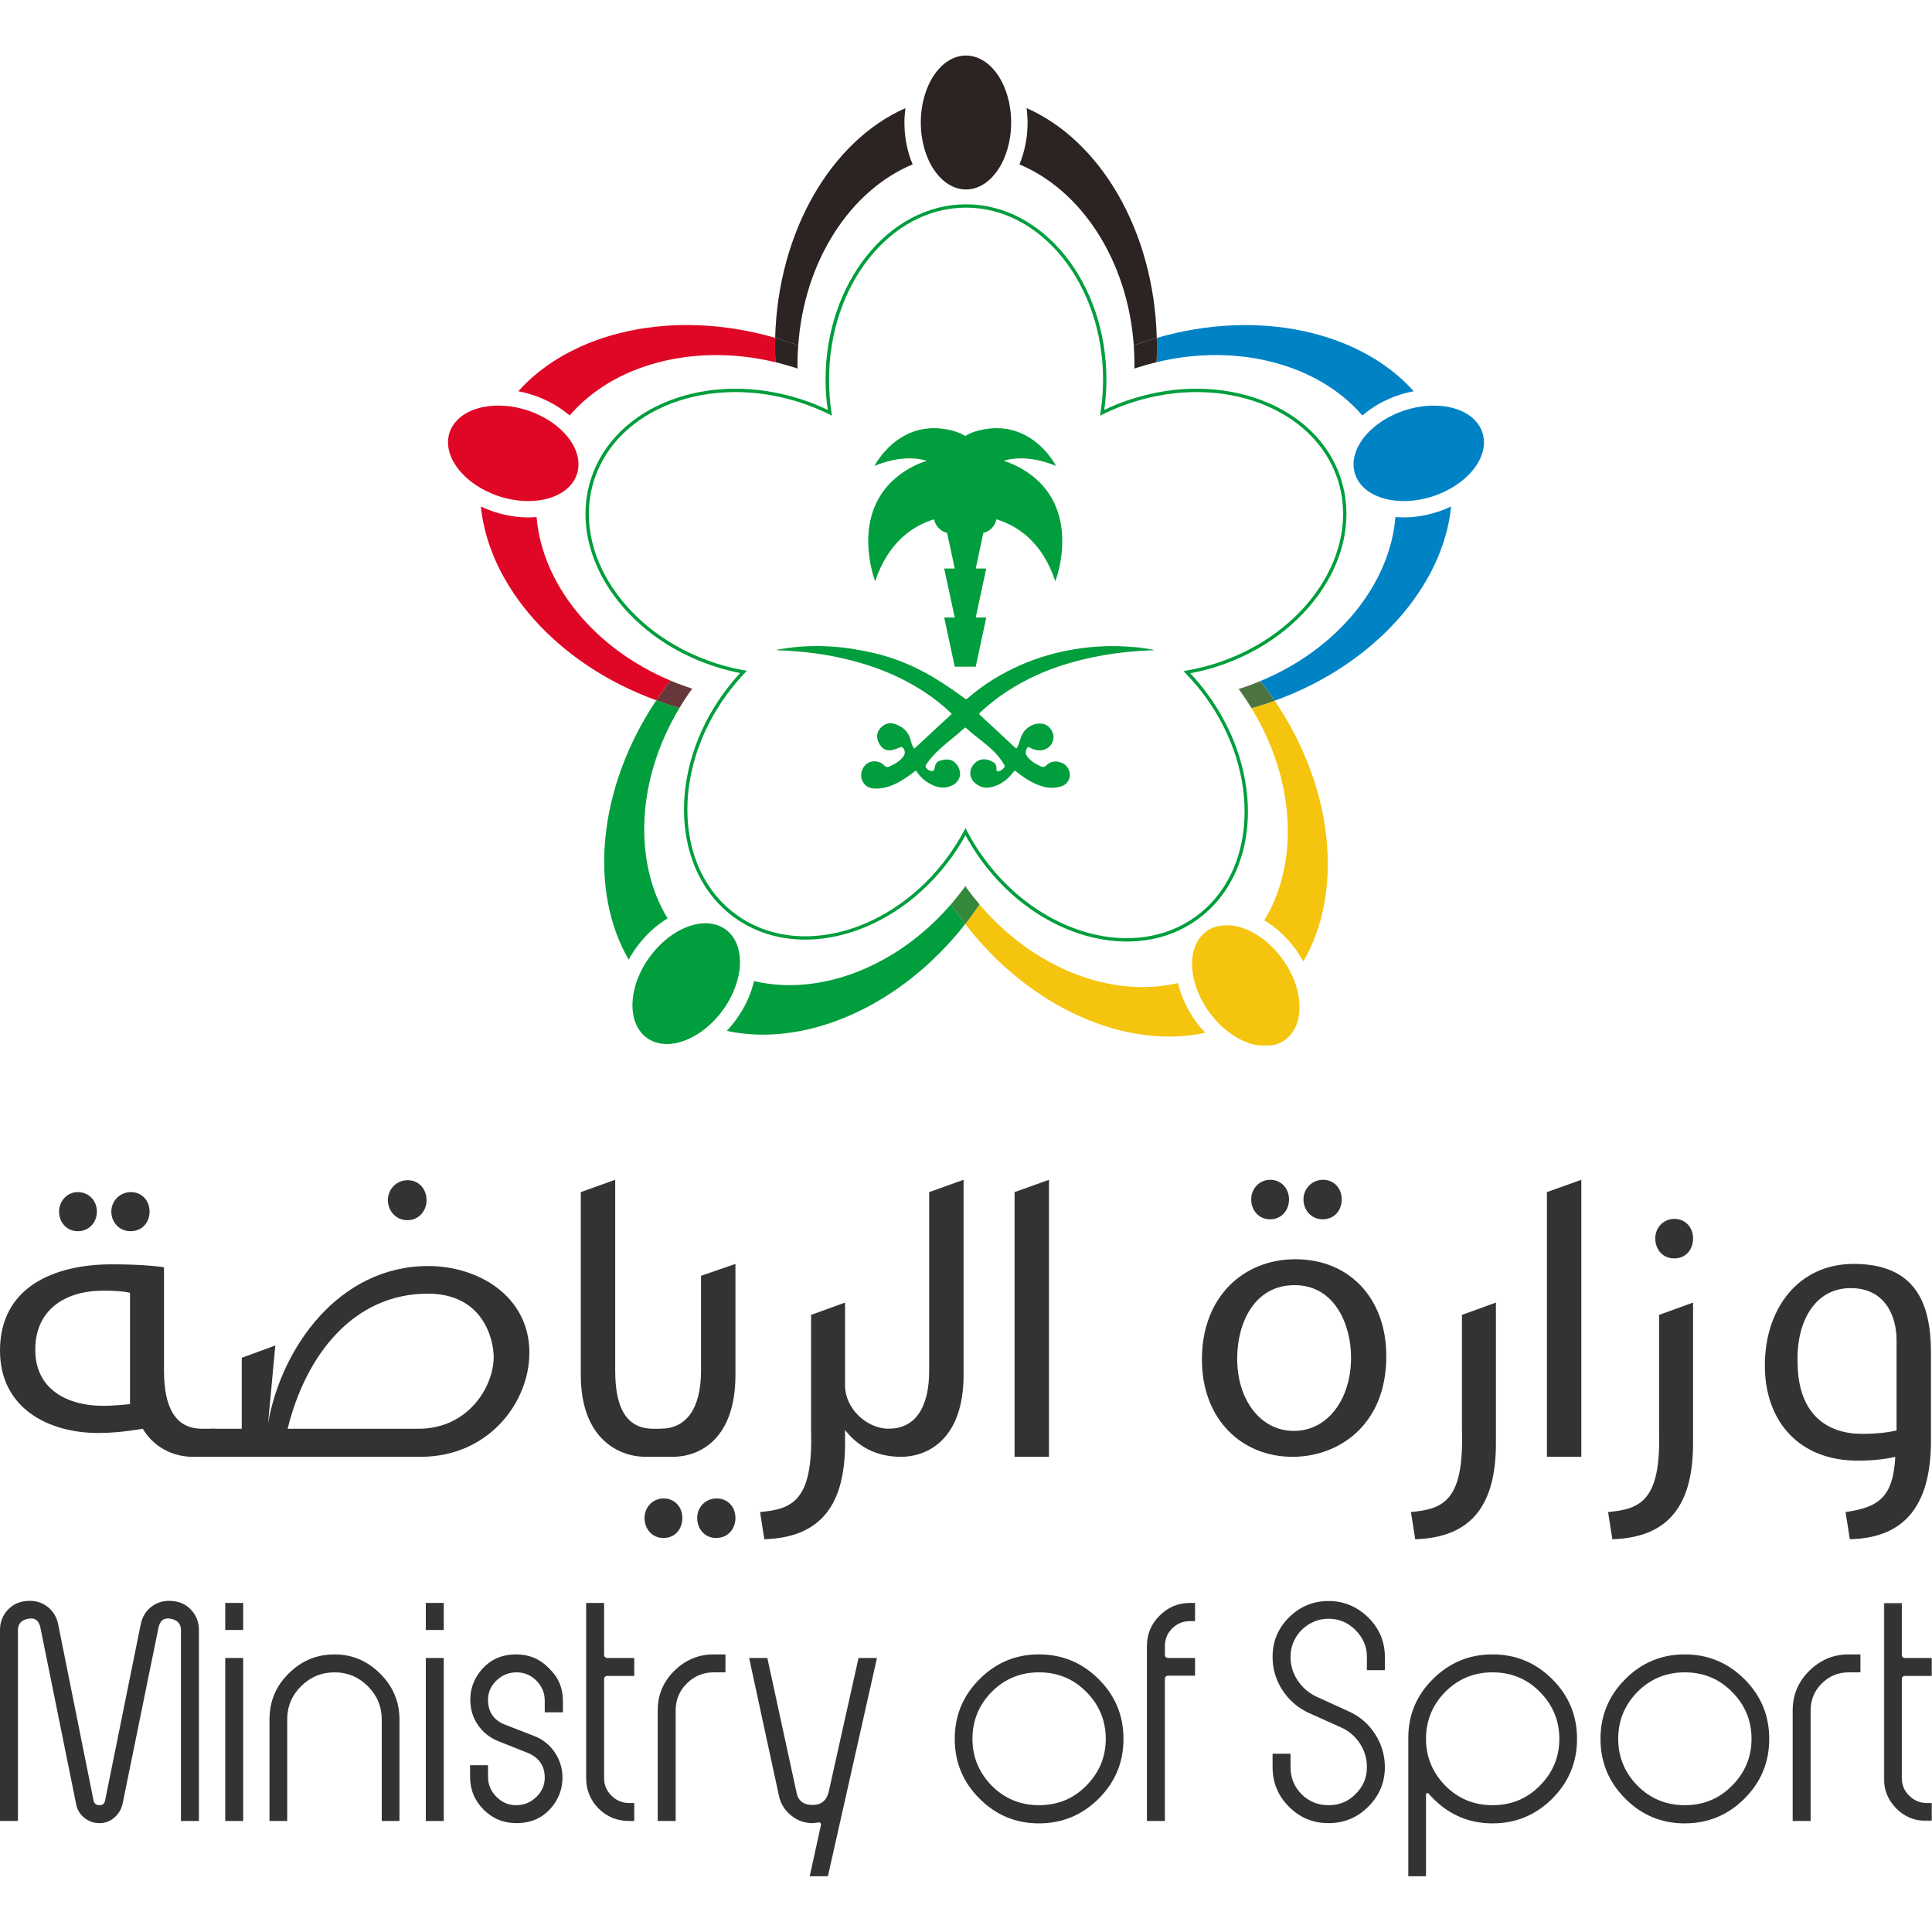 <svg xmlns="http://www.w3.org/2000/svg" width="800" height="800" viewBox="0 0 800 800" fill="none"><path d="M330.531 143.042C332.999 107.959 352.11 78.826 377.904 68.059C375.742 62.993 374.501 57.11 374.501 50.731C374.501 48.673 374.674 46.687 374.92 44.776C344.418 58.207 322.168 95.524 320.979 139.887C322.414 140.315 323.866 140.771 325.309 141.232C327.055 141.804 328.793 142.401 330.531 143.042Z" fill="#2B2422"></path><path d="M478.994 139.908C477.828 95.51 455.619 58.224 425.099 44.762C425.322 46.707 425.503 48.699 425.503 50.717C425.503 57.096 424.245 63.007 422.12 68.079C447.897 78.849 466.986 107.945 469.465 143.028C471.191 142.387 472.941 141.787 474.719 141.218C476.13 140.762 477.574 140.335 478.994 139.908Z" fill="#2B2422"></path><path d="M399.984 78.456C410.335 78.456 418.697 66.055 418.697 50.711C418.697 35.398 410.335 23 399.984 23C389.682 23 381.279 35.398 381.279 50.711C381.279 66.055 389.682 78.456 399.984 78.456Z" fill="#2B2422"></path><path d="M577.82 214.094C575.574 241.739 554.067 268.705 521.862 282.029C522.996 283.487 524.116 284.97 525.262 286.463C526.108 287.698 526.959 288.902 527.814 290.146C569.264 275.191 597.552 242.735 600.883 209.736C599.146 210.555 597.307 211.294 595.324 211.935C589.271 213.921 583.275 214.556 577.82 214.094Z" fill="#0083C5"></path><path d="M478.904 149.976C512.807 141.827 546.051 151.012 564.135 172.058C568.26 168.447 573.502 165.471 579.578 163.482C581.518 162.844 583.469 162.382 585.389 161.995C563.312 137.298 521.302 127.654 478.997 139.919C479.046 141.123 479.069 142.361 479.069 143.605C479.069 145.73 478.997 147.851 478.904 149.976Z" fill="#0083C5"></path><path d="M469.719 152.628C470.057 152.522 470.32 152.415 470.614 152.308C473.417 151.419 476.139 150.642 478.904 149.97C479.017 147.877 479.086 145.75 479.086 143.591C479.086 142.352 479.046 141.149 479.017 139.907C477.605 140.335 476.139 140.75 474.73 141.218C472.952 141.781 471.223 142.387 469.465 143.025C469.659 145.649 469.751 148.229 469.751 150.925C469.751 151.494 469.751 152.06 469.719 152.628Z" fill="#2B2422"></path><path d="M613.847 179.135C610.657 169.321 596.259 165.173 581.702 169.925C567.143 174.638 557.886 186.476 561.118 196.29C564.299 206.104 578.695 210.255 593.254 205.539C607.823 200.79 617.057 188.99 613.847 179.135Z" fill="#0083C5"></path><path d="M518.213 293.234C536.43 322.925 537.992 357.373 523.516 381.08C528.229 383.915 532.709 387.953 536.511 393.091C537.68 394.762 538.734 396.457 539.66 398.166C556.333 369.528 552.554 326.614 527.814 290.152C526.402 290.648 524.988 291.136 523.556 291.638C521.798 292.204 520.02 292.732 518.213 293.234Z" fill="#F4C40E"></path><path d="M399.677 382.613C426.756 417.696 466.55 434.703 499.093 427.652C497.771 426.24 496.42 424.71 495.21 423.082C491.501 417.91 489.013 412.414 487.775 407.065C460.667 413.482 428.237 401.249 405.592 374.499C404.677 375.879 403.681 377.261 402.674 378.641C401.73 379.989 400.705 381.305 399.677 382.613Z" fill="#F4C40E"></path><mask id="mask0_323_5804" style="mask-type:luminance" maskUnits="userSpaceOnUse" x="492" y="382" width="47" height="52"><path d="M492.921 382.867H538.736V433.102H492.921V382.867Z" fill="white"></path></mask><g mask="url(#mask0_323_5804)"><path d="M499.569 385.659C491.198 391.717 491.715 406.704 500.697 419.108C509.698 431.479 523.801 436.615 532.161 430.559C540.535 424.459 540.026 409.47 531.015 397.104C521.991 384.697 507.931 379.562 499.569 385.659Z" fill="#F4C40E"></path></g><path d="M271.755 289.993C247.413 326.32 243.776 368.914 260.339 397.372C261.262 395.666 262.296 393.969 263.537 392.297C267.246 387.165 271.726 383.124 276.428 380.289C262.154 356.758 263.577 322.663 281.367 293.119C279.742 292.651 278.105 292.158 276.428 291.589C274.875 291.096 273.311 290.567 271.755 289.993Z" fill="#009E3C"></path><path d="M393.826 374.395C371.19 400.648 339.115 412.627 312.224 406.248C310.974 411.637 308.524 417.127 304.737 422.268C303.567 423.928 302.257 425.452 300.944 426.869C333.232 433.855 372.662 417.127 399.677 382.613C398.895 381.548 398.084 380.483 397.331 379.423C396.092 377.758 394.923 376.092 393.826 374.395Z" fill="#009E3C"></path><path d="M300.459 384.862C292.076 378.806 277.984 383.906 268.981 396.31C259.969 408.676 259.484 423.66 267.855 429.768C276.177 435.821 290.278 430.683 299.278 418.317C308.322 405.91 308.818 390.926 300.459 384.862Z" fill="#009E3C"></path><path d="M321.011 139.893C278.694 127.631 236.707 137.307 214.627 162.004C216.538 162.391 218.449 162.858 220.398 163.493C226.454 165.439 231.667 168.452 235.893 172.032C253.925 150.98 287.209 141.839 321.12 149.99C321.011 147.863 320.941 145.738 320.941 143.576C320.941 142.335 320.941 141.131 321.011 139.893Z" fill="#DF0725"></path><path d="M277.681 281.83C245.747 268.428 224.433 241.606 222.196 214.106C216.68 214.568 210.708 213.933 204.632 211.944C202.732 211.306 200.862 210.564 199.113 209.71C202.426 242.634 230.527 274.992 271.755 289.978C272.722 288.561 273.738 287.103 274.774 285.689C275.689 284.381 276.726 283.1 277.681 281.83Z" fill="#DF0725"></path><path d="M330.245 152.628C330.245 152.06 330.207 151.494 330.207 150.925C330.207 148.229 330.317 145.611 330.531 143.025C328.793 142.387 327.055 141.781 325.289 141.218C323.845 140.75 322.414 140.294 321.002 139.907C320.93 141.108 320.93 142.352 320.93 143.591C320.93 145.75 321.002 147.877 321.103 149.97C323.845 150.642 326.579 151.419 329.393 152.308C329.647 152.415 329.962 152.522 330.245 152.628Z" fill="#2B2422"></path><path d="M238.909 196.29C242.099 186.476 232.896 174.638 218.325 169.89C203.768 165.176 189.37 169.321 186.149 179.135C182.948 188.99 192.205 200.79 206.773 205.539C221.324 210.255 235.708 206.101 238.909 196.29Z" fill="#DF0725"></path><path d="M491.715 277.587C491.126 277.696 490.597 277.8 490.04 277.878C490.436 278.294 490.811 278.686 491.169 279.082C494.001 282.012 496.705 285.172 499.182 288.576C522.245 320.359 520.427 361.149 495.129 379.542C469.791 397.935 430.433 387.055 407.358 355.263C404.778 351.759 402.532 348.102 400.592 344.384C400.31 343.893 400.056 343.356 399.778 342.9C399.536 343.356 399.282 343.893 399.028 344.346C397.149 347.827 395.024 351.19 392.637 354.487C369.574 386.273 330.175 397.153 304.898 378.765C279.54 360.369 277.742 319.542 300.802 287.793C303.108 284.638 305.548 281.697 308.099 278.969C308.483 278.548 308.902 278.152 309.317 277.766C308.749 277.659 308.169 277.587 307.652 277.483C303.842 276.77 300.06 275.817 296.273 274.611C258.913 262.455 236.421 228.368 246.062 198.631C255.735 168.874 293.984 154.516 331.385 166.674C335.417 167.979 339.288 169.575 343.009 171.382C343.485 171.631 344.002 171.882 344.53 172.13C344.418 171.567 344.348 171.027 344.247 170.461C343.615 166.172 343.292 161.741 343.292 157.238C343.292 117.976 368.702 85.978 399.983 85.978C431.305 85.978 456.756 117.976 456.756 157.238C456.756 161.741 456.401 166.172 455.751 170.461C455.659 171.027 455.587 171.567 455.526 172.13C455.985 171.882 456.513 171.631 457.01 171.382C460.739 169.575 464.549 167.979 468.663 166.674C505.991 154.516 544.221 168.874 553.925 198.599C563.566 228.368 541.051 262.455 503.714 274.611C499.713 275.927 495.669 276.882 491.715 277.587ZM555.236 198.175C545.361 167.693 506.294 152.952 468.215 165.358C464.376 166.568 460.759 168.054 457.264 169.717C457.824 165.644 458.147 161.496 458.147 157.238C458.147 117.205 432.059 84.599 399.983 84.599C367.96 84.599 341.84 117.205 341.84 157.238C341.84 161.496 342.163 165.644 342.764 169.717C339.239 168.054 335.599 166.568 331.812 165.358C293.681 152.952 254.667 167.693 244.731 198.213C234.856 228.683 257.735 263.558 295.846 275.927C299.382 277.096 302.955 278.014 306.463 278.686C304.096 281.27 301.83 284.035 299.665 286.976C276.125 319.369 278.117 361.045 304.044 379.891C330.054 398.714 370.226 387.693 393.786 355.304C396.02 352.221 398.012 349.098 399.778 345.876C401.689 349.352 403.825 352.787 406.233 356.118C429.761 388.504 470.017 399.52 495.943 380.673C521.89 361.821 523.81 320.151 500.27 287.764C497.975 284.572 495.456 281.556 492.835 278.79C496.625 278.08 500.392 277.162 504.132 275.927C542.24 263.558 565.131 228.683 555.236 198.175Z" fill="#009E3C"></path><path d="M525.233 286.483C524.136 284.959 523.008 283.507 521.83 282.052C519.221 283.114 516.516 284.148 513.753 285.031C513.447 285.138 513.153 285.213 512.838 285.314C513.052 285.562 513.225 285.77 513.447 286.021C515.145 288.394 516.741 290.807 518.222 293.22C520.032 292.721 521.769 292.187 523.588 291.624C524.988 291.156 526.411 290.668 527.794 290.166C526.971 288.931 526.088 287.692 525.233 286.483Z" fill="#4D7341"></path><path d="M400.512 368.056C400.229 367.664 399.984 367.274 399.73 366.887C399.657 367.029 399.585 367.135 399.475 367.274C397.677 369.754 395.766 372.1 393.835 374.401C394.944 376.098 396.113 377.764 397.322 379.429C398.104 380.491 398.875 381.559 399.698 382.619C400.714 381.308 401.718 380.004 402.697 378.612C403.701 377.27 404.657 375.89 405.612 374.508C403.843 372.415 402.128 370.282 400.512 368.056Z" fill="#348839"></path><path d="M286.266 285.031C283.319 284.076 280.444 283.008 277.681 281.844C276.694 283.114 275.698 284.39 274.774 285.706C273.706 287.124 272.722 288.576 271.755 289.993C273.32 290.556 274.875 291.096 276.44 291.624C278.106 292.152 279.702 292.651 281.367 293.107C282.964 290.455 284.69 287.831 286.58 285.245C286.621 285.213 286.641 285.172 286.641 285.138C286.508 285.103 286.396 285.066 286.266 285.031Z" fill="#663839"></path><path d="M386.775 215.035C387.346 217.798 389.427 220.029 392.161 220.667L392.222 220.912L395.339 235.408H390.98L395.339 255.709H390.98L395.339 276.054H404.027L408.386 255.709H404.027L408.386 235.408H404.027L407.185 220.667C409.939 220.029 412.064 217.798 412.589 215.035C421.084 217.616 431.519 224.171 436.986 240.691C436.986 240.691 448.038 212.478 426.846 196.567C422.934 193.698 419.084 191.894 415.536 190.791C420.992 189.233 428.156 189.198 437.269 192.922C437.269 192.922 427.091 172.577 405.032 178.316C403 178.85 401.222 179.592 399.698 180.515C398.145 179.592 396.367 178.85 394.384 178.316C372.307 172.577 362.118 192.922 362.118 192.922C371.251 189.198 378.404 189.233 383.83 190.791C380.251 191.894 376.424 193.698 372.561 196.567C351.348 212.478 362.389 240.691 362.389 240.691C367.879 224.171 378.334 217.616 386.775 215.035Z" fill="#009E3C"></path><path fill-rule="evenodd" clip-rule="evenodd" d="M477.868 269.233C477.207 269.273 476.69 269.273 476.162 269.302C463.158 269.836 450.437 271.889 438.063 276.068C429.712 278.946 421.765 282.84 414.503 287.978C411.455 290.14 408.548 292.519 405.806 295.067C405.43 295.454 405.315 295.633 405.774 296.063C410.681 300.56 415.487 305.058 420.342 309.598C420.862 310.095 421.015 309.881 421.266 309.385C421.765 308.429 422.051 307.43 422.366 306.44C422.862 304.882 423.463 303.329 424.672 302.154C426.612 300.24 428.886 299.357 431.579 299.669C434.068 299.992 436.192 302.581 436.253 305.133C436.293 307.716 434.385 310.06 431.813 310.591C429.874 310.978 428.176 310.522 426.519 309.598C425.809 309.206 425.555 309.24 425.189 309.95C424.591 311.117 424.539 312.182 425.394 313.279C426.756 315.158 428.673 316.22 430.728 317.216C431.724 317.709 432.434 317.787 433.378 316.82C435.237 315.051 437.503 314.947 439.841 315.937C441.752 316.789 443.051 318.878 442.999 320.974C442.958 323.064 441.639 324.836 439.696 325.506C436.071 326.816 432.647 326.219 429.233 324.761C426.095 323.454 423.33 321.505 420.668 319.41C420.282 319.095 420.1 319.055 419.745 319.516C417.447 322.602 414.572 324.937 410.73 325.893C408.262 326.496 405.987 326.106 403.947 324.409C401.282 322.209 401.028 318.806 403.366 316.292C405.673 313.778 408.721 314.026 411.238 315.55C412.237 316.119 412.681 317.074 412.624 318.272C412.572 319.447 412.866 319.623 413.943 319.233C414.786 318.953 415.386 318.385 415.914 317.672C416.168 317.36 416.024 317.109 415.882 316.789C414.612 314.52 412.976 312.531 411.108 310.73C408.415 308.138 405.387 305.984 402.524 303.603C401.71 302.896 400.855 302.22 400.084 301.478C399.79 301.236 399.657 301.198 399.331 301.478C396.234 304.353 392.88 306.83 389.73 309.627C387.436 311.691 385.323 313.879 383.605 316.434C383.106 317.181 383.138 317.637 383.747 318.243C384.278 318.775 384.904 319.127 385.617 319.303C386.226 319.41 386.653 319.196 386.835 318.627C387 318.102 387.089 317.574 387.254 317.034C387.528 316.006 388.126 315.296 389.142 315.01C389.855 314.84 390.472 314.627 391.185 314.554C394.407 314.093 396.459 316.151 397.29 318.74C398.133 321.292 396.915 323.913 394.375 325.186C391.763 326.427 389.182 326.36 386.613 325.292C383.706 324.054 381.319 322.175 379.613 319.516C379.348 319.055 379.174 319.095 378.77 319.41C376.149 321.433 373.465 323.344 370.448 324.724C367.614 326.005 364.719 326.747 361.59 326.467C357.372 326.075 355.788 321.961 356.989 318.878C358.795 314.347 363.752 314.453 366.171 316.962C366.904 317.709 367.461 317.787 368.367 317.36C370.561 316.333 372.683 315.224 374.085 313.172C374.848 312.11 374.848 310.943 374.077 309.881C373.742 309.385 373.283 309.171 372.642 309.454C371.9 309.809 371.089 310.095 370.319 310.34C367.025 311.437 364.851 309.982 363.61 306.969C362.718 304.706 363.296 302.613 365.065 300.985C366.8 299.391 368.844 299.103 371.049 299.954C371.271 300.026 371.464 300.13 371.698 300.24C374.319 301.377 376.149 303.216 376.94 306.051C377.246 307.26 377.65 308.464 378.251 309.598C378.412 309.95 378.577 310.017 378.92 309.702C383.871 305.095 388.766 300.523 393.766 295.951C394.161 295.596 393.979 295.422 393.694 295.171C390.086 291.765 386.226 288.723 382.07 286.067C371.464 279.258 359.944 274.974 347.659 272.316C340.792 270.826 333.813 269.937 326.72 269.475C325.277 269.374 323.814 269.34 322.362 269.273C322.116 269.273 321.874 269.34 321.551 269.089C323.031 268.846 324.374 268.592 325.797 268.384C332.034 267.492 338.313 267.316 344.582 267.743C350.505 268.136 356.356 269.123 362.118 270.471C370.702 272.492 378.678 275.855 386.258 280.326C390.827 283.059 395.258 286.067 399.545 289.257C400.177 289.75 400.399 289.326 400.786 289.043C407.48 283.267 414.887 278.73 422.975 275.217C430.107 272.137 437.563 270.015 445.325 268.774C453.24 267.492 461.094 267.25 469.061 267.891C471.803 268.096 474.485 268.491 477.187 268.988C477.412 269.019 477.614 268.988 477.868 269.233Z" fill="#009E3C"></path><path d="M46.092 501.717C46.092 497.321 49.611 493.626 54.186 493.626C58.761 493.626 61.928 497.145 61.928 501.717C61.928 506.116 58.937 509.811 54.01 509.811C49.435 509.811 46.092 506.116 46.092 501.717ZM24.455 501.717C24.455 497.321 27.797 493.626 32.194 493.626C36.769 493.626 40.111 497.145 40.111 501.717C40.111 506.116 36.945 509.811 32.194 509.811C27.621 509.811 24.455 506.116 24.455 501.717ZM53.834 535.322C50.667 534.618 47.325 534.442 42.75 534.442C26.917 534.442 14.6 542.36 14.6 558.897C14.6 575.61 28.326 582.119 42.574 582.119C46.268 582.119 50.315 581.767 53.834 581.417V535.322ZM89.197 591.618C89.197 591.618 99.401 603.231 92.011 603.231H79.697C73.188 603.231 64.39 600.417 59.11 591.618C50.667 593.027 45.039 593.379 40.816 593.379C19.88 593.379 0 582.999 0 559.249C0 532.86 22.518 523.534 46.268 523.534C55.944 523.534 63.333 524.062 67.909 524.766V567.516C67.909 582.647 72.484 591.618 83.744 591.618H87.084" fill="#333333"></path><path d="M168.539 505.239C163.964 505.239 160.621 501.368 160.621 496.969C160.621 492.394 164.14 488.699 168.891 488.699C173.29 488.699 176.633 492.218 176.633 496.969C176.633 501.368 173.466 505.239 168.715 505.239H168.539ZM177.161 535.674C146.546 535.674 126.667 560.831 119.101 591.621H173.29C193.522 591.621 204.254 574.732 204.427 562.063C204.427 554.498 200.031 535.674 177.161 535.674ZM87.436 591.621H100.102V562.239L114.001 557.136L111.007 589.332C116.463 558.192 140.213 524.238 177.334 524.238C198.097 524.238 219.206 536.731 219.206 560.129C219.206 580.537 202.493 603.231 174.168 603.231H92.537" fill="#333333"></path><path d="M275.854 591.621C275.854 591.621 286.058 603.231 278.669 603.231H267.238C256.855 603.231 240.494 596.37 240.494 569.277V493.626L254.742 488.523V567.516C254.742 582.647 259.139 591.621 270.578 591.621H273.747" fill="#333333"></path><path d="M296.441 636.836C291.866 636.836 288.697 633.141 288.697 628.566C288.697 624.167 292.036 620.472 296.788 620.472C301.363 620.472 304.532 623.991 304.532 628.566C304.532 633.141 301.363 636.836 296.611 636.836H296.441ZM273.392 591.621C284.655 591.621 290.278 582.647 290.278 567.516V528.285L304.532 523.358V569.277C304.532 596.37 289.222 603.231 278.669 603.231L273.392 591.621ZM274.628 636.836C270.047 636.836 266.883 633.141 266.883 628.566C266.883 624.167 270.223 620.472 274.798 620.472C279.37 620.472 282.543 623.991 282.543 628.566C282.543 633.141 279.549 636.836 274.798 636.836" fill="#333333"></path><path d="M370.331 591.621C370.331 591.621 380.535 603.231 373.145 603.231C362.407 603.231 355.026 598.659 349.92 592.147V597.602C349.92 622.934 340.068 636.66 316.488 637.361L314.73 626.104C328.106 624.871 336.723 621.529 335.842 592.325V544.47L349.92 539.369V573.852C349.92 582.471 358.011 591.445 368.039 591.621" fill="#333333"></path><path d="M367.86 591.621C379.123 591.621 384.755 582.647 384.755 567.516V493.626L399 488.523V569.277C399 596.37 383.698 603.231 373.145 603.231" fill="#333333"></path><path d="M420.112 493.626L434.36 488.526V603.231H420.112V493.626Z" fill="#333333"></path><path d="M539.736 496.617C539.736 492.218 543.26 488.523 547.832 488.523C552.408 488.523 555.571 492.042 555.571 496.617C555.571 501.192 552.578 504.887 547.656 504.887C543.081 504.887 539.736 501.192 539.736 496.617ZM525.834 504.887C521.268 504.887 518.098 501.192 518.098 496.617C518.098 492.218 521.438 488.523 526.013 488.523C530.415 488.523 533.755 492.042 533.755 496.617C533.755 501.192 530.585 504.887 526.013 504.887H525.834ZM535.871 592.499C549.414 592.499 559.442 579.833 559.442 562.063C559.442 548.869 552.933 532.156 536.041 532.156C519.501 532.156 512.29 547.636 512.29 562.591C512.29 579.656 521.969 592.499 535.692 592.499H535.871ZM535.16 603.231C514.224 603.231 497.688 587.75 497.688 562.943C497.688 536.904 514.929 521.424 536.393 521.424C558.911 521.424 574.045 537.784 574.045 561.538C574.045 590.565 553.81 603.231 535.337 603.231" fill="#333333"></path><path d="M584.249 626.104C597.616 624.871 606.241 621.529 605.361 592.325V544.47L619.43 539.369V597.602C619.43 622.937 609.581 636.66 586.007 637.361" fill="#333333"></path><path d="M640.542 493.626L654.79 488.526V603.231H640.542V493.626Z" fill="#333333"></path><path d="M693.14 521.071C688.565 521.071 685.405 517.377 685.405 512.802C685.405 508.405 688.744 504.711 693.319 504.711C697.892 504.711 701.061 508.229 701.061 512.802C701.061 517.377 698.071 521.071 693.319 521.071H693.14ZM665.874 626.104C679.242 624.871 687.864 621.529 686.986 592.326V544.47L701.061 539.369V597.602C701.061 622.937 691.204 636.66 667.632 637.364" fill="#333333"></path><path d="M744.336 564.176C744.512 585.99 756.823 593.731 771.077 593.731C776.879 593.731 781.46 593.203 785.325 592.323V554.85C785.325 545.702 781.105 533.385 766.326 533.385C751.371 533.385 743.811 547.46 744.336 564.176ZM764.213 626.104C777.935 624.167 783.922 619.944 784.799 603.231C780.403 604.287 775.297 604.816 769.143 604.816C745.214 604.816 730.79 588.804 730.79 565.406C730.79 541.831 744.691 523.358 767.561 523.358C793.069 523.358 799.579 539.545 799.579 560.129V596.37C799.579 621.705 790.076 636.833 765.971 637.361" fill="#333333"></path><path d="M71.456 662.95C74.628 663.216 77.238 664.486 79.287 666.766C81.334 669.047 82.359 671.772 82.359 674.941V754.032H74.926V674.941C74.926 672.366 73.503 670.813 70.665 670.285C67.888 669.757 66.206 671.012 65.611 674.049L50.745 746.995C50.214 749.243 49.074 751.125 47.325 752.644C45.573 754.165 43.541 754.924 41.228 754.924C38.85 754.924 36.751 754.197 34.936 752.742C33.117 751.29 31.977 749.373 31.515 746.995L16.748 674.049C16.156 671.012 14.47 669.757 11.693 670.285C8.853 670.813 7.433 672.366 7.433 674.941V754.032H0V674.941C0 671.772 1.022 669.047 3.071 666.766C5.118 664.486 7.73 663.216 10.902 662.95C14.138 662.621 16.979 663.346 19.424 665.13C21.868 666.914 23.421 669.393 24.082 672.563L38.749 745.606C39.014 746.865 39.843 747.491 41.228 747.491C42.484 747.491 43.243 746.865 43.509 745.606L58.276 672.563C58.934 669.393 60.487 666.914 62.935 665.13C65.377 663.346 68.22 662.621 71.456 662.95Z" fill="#333333"></path><path d="M100.694 754.032H93.261V686.539H100.694V754.032ZM100.694 674.941H93.261V663.744H100.694V674.941Z" fill="#333333"></path><path d="M138.553 685.052C145.819 685.052 152.132 687.728 157.483 693.08C162.769 698.368 165.413 704.675 165.413 712.01V754.032H158.078V712.01C158.078 706.658 156.158 702.066 152.328 698.232C148.495 694.402 143.905 692.485 138.553 692.485C133.133 692.485 128.508 694.402 124.678 698.232C120.845 701.999 118.928 706.592 118.928 712.01V754.032H111.593V712.01C111.593 704.545 114.203 698.232 119.424 693.08C124.71 687.728 131.086 685.052 138.553 685.052Z" fill="#333333"></path><path d="M183.745 754.032H176.312V686.539H183.745V754.032ZM183.745 674.941H176.312V663.744H183.745V674.941Z" fill="#333333"></path><path d="M213.774 685.052C219.126 685.052 223.654 686.969 227.349 690.8C231.185 694.5 233.099 698.994 233.099 704.28V709.037H225.568V704.28C225.568 701.044 224.431 698.267 222.148 695.955C219.87 693.643 217.108 692.485 213.872 692.485C210.703 692.485 207.943 693.608 205.599 695.854C203.252 698.103 202.081 700.778 202.081 703.881C202.081 708.904 204.459 712.342 209.216 714.189L221.21 718.848C224.777 720.236 227.615 722.499 229.728 725.637C231.844 728.775 232.906 732.262 232.906 736.092C232.906 739.464 232.077 742.601 230.423 745.508C226.662 751.786 221.143 754.924 213.872 754.924C208.523 754.924 203.997 753.074 200.297 749.373C196.53 745.606 194.648 741.048 194.648 735.697V730.94H202.081V735.697C202.081 738.935 203.235 741.709 205.55 744.021C207.862 746.336 210.604 747.491 213.774 747.491C216.946 747.491 219.7 746.368 222.052 744.123C224.393 741.874 225.568 739.198 225.568 736.092C225.568 731.205 223.19 727.767 218.43 725.787L206.442 721.027C202.808 719.575 199.95 717.312 197.869 714.241C195.788 711.167 194.746 707.715 194.746 703.881C194.746 700.449 195.571 697.309 197.225 694.465C200.989 688.19 206.506 685.052 213.774 685.052Z" fill="#333333"></path><path d="M250.147 663.744V685.053C250.147 686.043 250.641 686.539 251.631 686.539H262.634V693.972H251.631C250.641 693.972 250.147 694.434 250.147 695.357V736.291C250.147 739.132 251.175 741.562 253.221 743.574C255.268 745.592 257.713 746.599 260.55 746.599H262.634V754.032H260.55C255.533 754.032 251.299 752.315 247.864 748.877C244.435 745.378 242.711 741.181 242.711 736.291V663.744" fill="#333333"></path><path d="M300.396 692.485H295.541C291.173 692.485 287.441 694.038 284.338 697.144C281.301 700.184 279.777 703.881 279.777 708.243V754.032H272.344V708.243C272.344 701.901 274.59 696.483 279.085 691.989C283.709 687.365 289.193 685.05 295.541 685.05H300.396" fill="#333333"></path><path d="M342.811 776.925H335.28L339.936 755.718C340.002 755.386 339.936 755.106 339.736 754.875C339.537 754.641 339.277 754.56 338.946 754.627C338.813 754.627 338.437 754.676 337.808 754.774C337.179 754.875 336.729 754.924 336.472 754.924C333.167 754.924 330.205 753.867 327.596 751.752C324.986 749.639 323.318 746.995 322.593 743.822L310.201 686.539H317.738L329.827 742.238C330.485 745.673 332.702 747.39 336.472 747.39C339.964 747.39 342.181 745.641 343.105 742.139L355.5 686.539H363.132" fill="#333333"></path><path d="M430.221 692.485C422.56 692.485 416.048 695.161 410.699 700.513C405.347 705.931 402.674 712.44 402.674 720.037C402.674 727.505 405.347 733.979 410.699 739.464C416.048 744.815 422.56 747.491 430.221 747.491C437.951 747.491 444.46 744.815 449.751 739.464C455.169 734.046 457.874 727.568 457.874 720.037C457.874 712.44 455.169 705.931 449.751 700.513C444.46 695.161 437.951 692.485 430.221 692.485ZM430.221 685.05C439.873 685.05 448.126 688.487 454.999 695.36C461.805 702.164 465.211 710.39 465.211 720.037C465.211 729.684 461.805 737.911 454.999 744.717C448.126 751.587 439.873 755.022 430.221 755.022C420.58 755.022 412.353 751.587 405.547 744.717C398.743 737.911 395.337 729.684 395.337 720.037C395.337 710.39 398.743 702.164 405.547 695.36C412.353 688.487 420.58 685.05 430.221 685.05Z" fill="#333333"></path><path d="M494.844 671.275H492.76C489.856 671.275 487.394 672.283 485.376 674.3C483.359 676.315 482.354 678.743 482.354 681.583V685.053C482.354 686.043 482.851 686.539 483.841 686.539H494.844V693.871H483.841C482.851 693.871 482.354 694.367 482.354 695.36V754.032H474.921V681.583C474.921 676.693 476.636 672.531 480.08 669.096C483.575 665.528 487.807 663.744 492.76 663.744H494.844" fill="#333333"></path><path d="M550.147 662.95C556.42 662.95 561.904 665.228 566.595 669.789C571.156 674.346 573.439 679.767 573.439 686.043V691.594H566.003V686.043C566.003 681.814 564.415 678.113 561.246 674.941C558.134 671.838 554.44 670.285 550.147 670.285C545.913 670.285 542.181 671.838 538.945 674.941C535.905 678.113 534.384 681.814 534.384 686.043C534.384 689.61 535.36 692.866 537.311 695.805C539.262 698.746 541.817 700.975 544.989 702.496L558.466 708.638C563.027 710.688 566.661 713.811 569.375 718.005C572.079 722.202 573.439 726.777 573.439 731.731C573.439 738.075 571.156 743.525 566.595 748.086C562.037 752.644 556.553 754.924 550.147 754.924C543.664 754.924 538.183 752.644 533.688 748.086C529.197 743.592 526.951 738.142 526.951 731.731V726.183H534.384V731.731C534.384 736.159 535.905 739.894 538.945 742.931C541.981 745.973 545.719 747.491 550.147 747.491C554.572 747.491 558.267 745.973 561.246 742.931C564.415 739.894 566.003 736.159 566.003 731.731C566.003 728.163 565.045 724.91 563.128 721.969C561.209 719.03 558.666 716.833 555.496 715.379L541.817 709.233C537.325 707.12 533.726 703.98 531.015 699.82C528.302 695.655 526.951 691.065 526.951 686.043C526.951 679.701 529.197 674.283 533.688 669.789C538.249 665.228 543.731 662.95 550.147 662.95Z" fill="#333333"></path><path d="M618.033 692.485C610.372 692.485 603.86 695.161 598.511 700.513C593.154 705.931 590.478 712.44 590.478 720.037C590.478 727.505 593.154 733.979 598.511 739.464C603.86 744.815 610.372 747.491 618.033 747.491C625.763 747.491 632.272 744.815 637.557 739.464C642.973 734.046 645.686 727.568 645.686 720.037C645.686 712.44 642.973 705.931 637.557 700.513C632.272 695.161 625.763 692.485 618.033 692.485ZM618.033 685.05C627.677 685.05 635.938 688.487 642.811 695.36C649.617 702.164 653.015 710.39 653.015 720.037C653.015 729.684 649.617 737.911 642.811 744.717C635.938 751.587 627.677 755.022 618.033 755.022C607.592 755.022 598.768 750.926 591.572 742.734C591.439 742.471 591.174 742.402 590.781 742.535C590.582 742.734 590.478 742.899 590.478 743.031V776.925H583.149V719.541C583.149 710.093 586.547 701.999 593.353 695.259C600.16 688.456 608.383 685.05 618.033 685.05Z" fill="#333333"></path><path d="M697.618 692.485C689.948 692.485 683.445 695.161 678.087 700.513C672.738 705.931 670.063 712.44 670.063 720.037C670.063 727.505 672.738 733.979 678.087 739.464C683.445 744.815 689.948 747.491 697.618 747.491C705.348 747.491 711.851 744.815 717.142 739.464C722.557 734.046 725.271 727.568 725.271 720.037C725.271 712.44 722.557 705.931 717.142 700.513C711.851 695.161 705.348 692.485 697.618 692.485ZM697.618 685.05C707.261 685.05 715.523 688.487 722.396 695.36C729.193 702.164 732.602 710.39 732.602 720.037C732.602 729.684 729.193 737.911 722.396 744.717C715.523 751.587 707.261 755.022 697.618 755.022C687.968 755.022 679.744 751.587 672.938 744.717C666.131 737.911 662.734 729.684 662.734 720.037C662.734 710.39 666.131 702.164 672.938 695.36C679.744 688.487 687.968 685.05 697.618 685.05Z" fill="#333333"></path><path d="M770.361 692.485H765.506C761.147 692.485 757.406 694.038 754.303 697.144C751.267 700.184 749.745 703.881 749.745 708.243V754.032H742.31V708.243C742.31 701.901 744.558 696.483 749.05 691.989C753.677 687.365 759.158 685.05 765.506 685.05H770.361" fill="#333333"></path><mask id="mask1_323_5804" style="mask-type:luminance" maskUnits="userSpaceOnUse" x="779" y="663" width="21" height="92"><path d="M779.768 663.366H800V754.257H779.768V663.366Z" fill="white"></path></mask><g mask="url(#mask1_323_5804)"><path d="M787.504 663.744V685.053C787.504 686.043 788.001 686.539 788.991 686.539H799.994V693.972H788.991C788.001 693.972 787.504 694.434 787.504 695.357V736.291C787.504 739.132 788.532 741.562 790.578 743.574C792.625 745.592 795.073 746.599 797.91 746.599H799.994V754.032H797.91C792.893 754.032 788.659 752.315 785.23 748.877C781.792 745.378 780.071 741.181 780.071 736.291V663.744" fill="#333333"></path></g></svg>